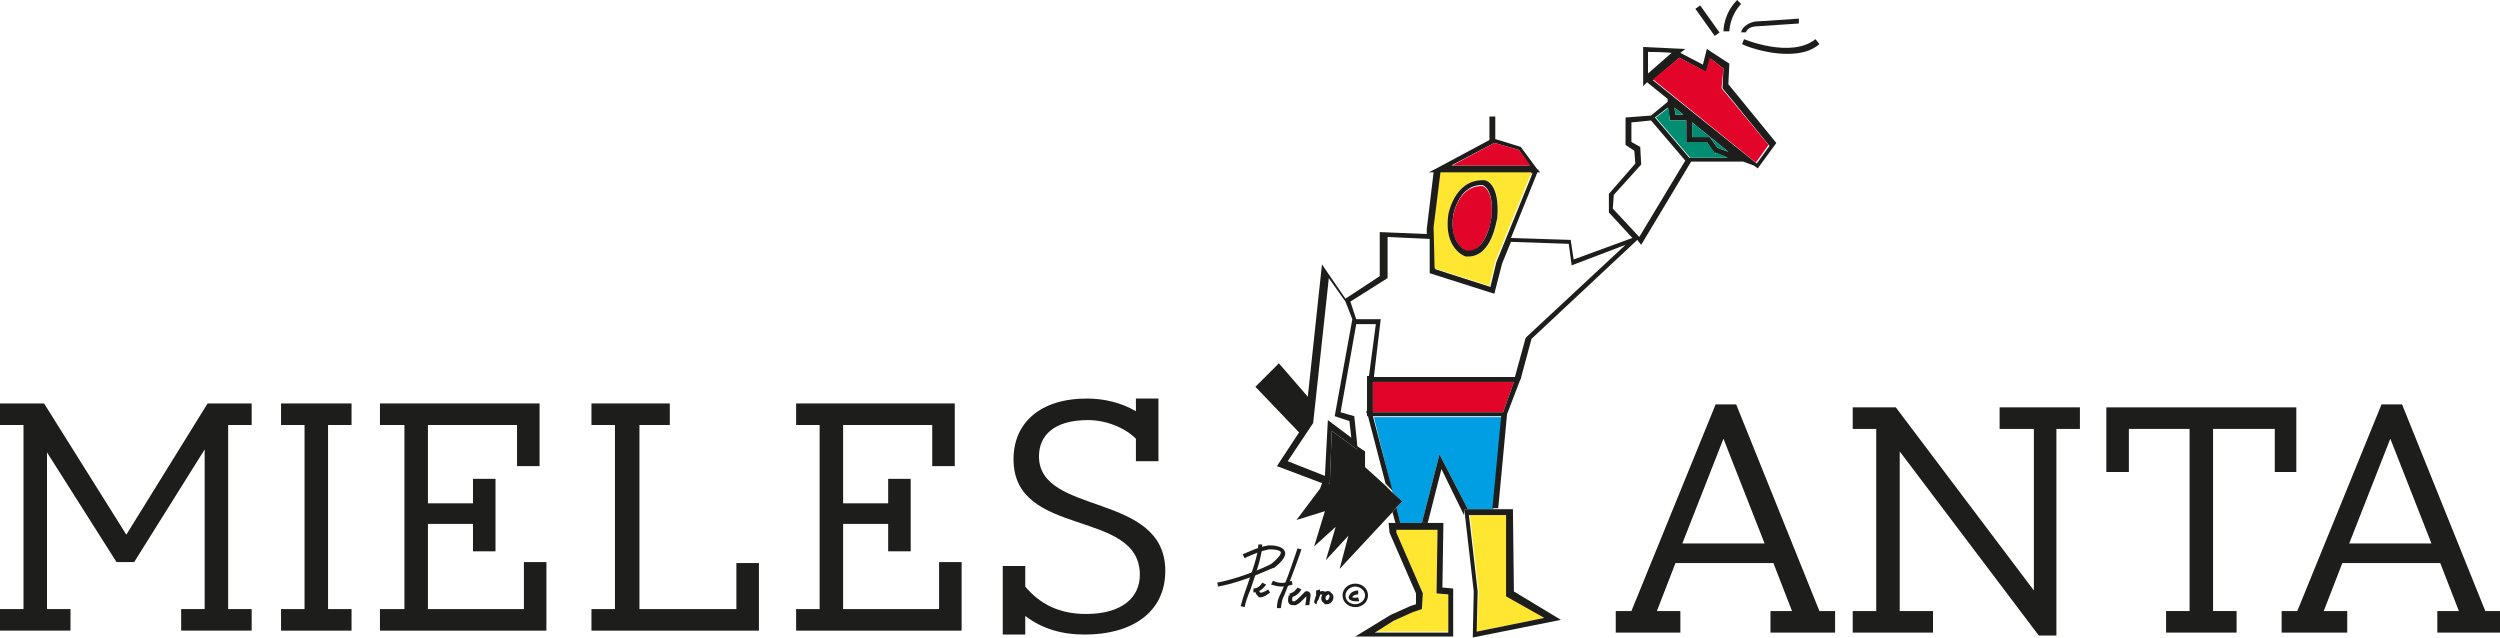 <?xml version="1.0" encoding="UTF-8"?> <!-- Generator: Adobe Illustrator 26.3.1, SVG Export Plug-In . SVG Version: 6.00 Build 0) --> <svg xmlns="http://www.w3.org/2000/svg" xmlns:xlink="http://www.w3.org/1999/xlink" version="1.1" id="Layer_1" x="0px" y="0px" viewBox="0 0 255.3 65.2" style="enable-background:new 0 0 255.3 65.2;" xml:space="preserve"> <style type="text/css"> .st0{fill:none;} .st1{fill:#009EE2;} .st2{fill:#1D1E1C;} .st3{fill:#FFE731;} .st4{fill:#1D1D1B;} .st5{fill:#E3042A;} .st6{fill:url(#SVGID_00000123422571143694324300000004811964706766098358_);} .st7{fill:url(#SVGID_00000051376397063068656970000002936093822833542530_);} .st8{fill:url(#SVGID_00000083785868031653630850000000112480012498924943_);} .st9{fill:#008D71;} .st10{fill:#FFFFFF;} </style> <pattern x="85.3" y="4.2" width="62" height="57" patternUnits="userSpaceOnUse" id="Unnamed_Pattern" viewBox="0 -57 62 57" style="overflow:visible;"> <g> <rect y="-57" class="st0" width="62" height="57"></rect> <g> <defs> <rect id="SVGID_1_" y="-57" width="62" height="57"></rect> </defs> <clipPath id="SVGID_00000111892193235437730080000004024490767131280814_"> <use xlink:href="#SVGID_1_" style="overflow:visible;"></use> </clipPath> <g style="clip-path:url(#SVGID_00000111892193235437730080000004024490767131280814_);"> <image style="overflow:visible;" width="62" height="57" transform="matrix(1 0 0 -1 0 0)"> </image> </g> </g> </g> </pattern> <pattern x="85.3" y="4.2" width="62" height="57" patternUnits="userSpaceOnUse" id="Unnamed_Pattern_2" viewBox="0 -57 62 57" style="overflow:visible;"> <g> <rect y="-57" class="st0" width="62" height="57"></rect> <g> <defs> <rect id="SVGID_00000182499527163408715630000008405725119558125475_" y="-57" width="62" height="57"></rect> </defs> <clipPath id="SVGID_00000062874073989209119260000000262512362483826850_"> <use xlink:href="#SVGID_00000182499527163408715630000008405725119558125475_" style="overflow:visible;"></use> </clipPath> <g style="clip-path:url(#SVGID_00000062874073989209119260000000262512362483826850_);"> <image style="overflow:visible;" width="62" height="57" transform="matrix(1 0 0 -1 0 0)"> </image> </g> </g> </g> </pattern> <pattern x="85.3" y="4.2" width="62" height="57" patternUnits="userSpaceOnUse" id="Unnamed_Pattern_3" viewBox="0 -57 62 57" style="overflow:visible;"> <g> <rect y="-57" class="st0" width="62" height="57"></rect> <g> <defs> <rect id="SVGID_00000067208638723816275550000016187254766595825333_" y="-57" width="62" height="57"></rect> </defs> <clipPath id="SVGID_00000171686179866491409720000008979634118989712570_"> <use xlink:href="#SVGID_00000067208638723816275550000016187254766595825333_" style="overflow:visible;"></use> </clipPath> <g style="clip-path:url(#SVGID_00000171686179866491409720000008979634118989712570_);"> <image style="overflow:visible;" width="62" height="57" transform="matrix(1 0 0 -1 0 0)"> </image> </g> </g> </g> </pattern> <g> <polygon class="st1" points="140.3,42.6 142.2,50.3 143.2,51.2 142.6,51.8 143,53.4 145.2,53.4 147,46.4 149.9,52 152.5,52 153.4,42.6 "></polygon> <polygon class="st2" points="142.6,51.8 142.2,52.3 142.5,53.4 143,53.4 "></polygon> <polygon class="st2" points="149.9,52 147,46.4 145.2,53.4 145.8,53.4 147.2,47.9 149.5,52.6 149.5,52 "></polygon> <polygon class="st3" points="143.2,54 142.6,54 142.5,54 142.5,54.3 145.2,60.5 145.1,62.1 144.2,62.5 142.3,63.4 140.4,64.5 147.9,64.5 147.9,60.7 146.7,60.6 146.8,54 145.6,54 145.1,54 "></polygon> <polygon class="st3" points="153.9,52.6 153,52.6 152.4,52.6 150.1,52.6 150.1,52.6 150.2,53.4 151,60.4 150.8,64.5 157.7,63.1 153.9,60.8 "></polygon> <path class="st2" d="M146.8,54l-0.1,6.6l1.2,0.1v3.9h-7.5l1.9-1.2l2-0.9l0.9-0.3l0.1-1.6l-2.7-6.2l0-0.3h0.1h0.6h1.9h0.6H146.8z M143,53.4h-0.6h-0.6l0.1,1l2.7,6.2l0,1.1l-0.6,0.2l-2,0.9l-3.6,2.2h10v-4.9l-1.1-0.1l0.1-6.6h-1.6h-0.6L143,53.4L143,53.4z"></path> <path class="st2" d="M157.7,63.1l-6.9,1.4l0.1-4.1l-0.8-7l-0.1-0.8h0h2.3h0.6h0.9v8.3L157.7,63.1z M154.5,52h-1.4h-0.6h-2.6h-0.4 l0.1,0.6l0.9,7.8l-0.1,4.7l9-1.8l-4.8-2.9L154.5,52L154.5,52z"></path> <polygon class="st4" points="143.2,51.2 142.2,50.3 141.5,49.6 139.4,47.7 139.4,46.1 138.5,45.5 138.6,45.9 136,44 135.8,49.4 135.1,49.1 134.8,49.9 132.4,53.1 135.3,52.2 134.2,55.8 136.4,53.8 135.4,57.2 137.7,54.7 136.8,58.1 142.2,52.3 142.6,51.8 "></polygon> <polygon class="st4" points="133.5,43 133.8,40.8 130.6,37.1 128.2,39.5 132.7,44.2 "></polygon> <polygon class="st5" points="140.2,42.1 153.5,42.1 154.6,39 140.2,39 "></polygon> <pattern id="SVGID_00000181065336568489524290000008955057228480844678_" xlink:href="#Unnamed_Pattern" patternTransform="matrix(0.501 0 0 -0.495 -283.662 -979.865)"> </pattern> <polygon style="fill:url(#SVGID_00000181065336568489524290000008955057228480844678_);" points="135.5,42.9 137.9,44.8 137.8,43 136.3,42.5 138,32.6 137.3,30.8 135.6,28.4 134.1,43.2 131.5,47.1 135.2,48.6 "></polygon> <path class="st2" d="M152.6,14.6l2.5,0.7l1.1,1.6h-8L152.6,14.6z M168.3,5.3l2.3,0.1l-2.3,2V5.3z M170.5,12v0.3h0h1.7v2.2h2.1 l0.8,1.2l0.1-0.1l1.2,0.5h-3.9l-3.5-4.1l1.3-1L170.5,12z M171.9,11.7h-0.8h0L171,11L171.9,11.7z M175.4,15.1l-0.8-1.1h-1.8v-1.5 l3.7,3L175.4,15.1z M171.5,5.9l2.8,1.5l0.4-1.4L176,7l-0.1,2l4.8,5.9l-1.3,1.8l-10.6-8.5L171.5,5.9z M164.8,19.9l2.8-3.1l-0.1-1.8 l-0.9-0.5v-2l2-0.2l3.5,4.1l-4.7,7.8l-2.7-2.9L164.8,19.9L164.8,19.9z M153.5,42.1h-13.3V39h14.4L153.5,42.1z M146.5,23.3l0.7-5.6 h9.3l-3.7,9.1l-0.6,2.5l-5.6-1.8L146.5,23.3z M137.9,30.8l3.8-2.4v-4.2l4.3,0.2v3.5l6.6,2.1l0.8-3.1l0.9-2.2l5.9,0.2l0.3,2.2 L166,25l-10.1,9.4l-0.1,0.1l-1.1,4h-14.4l0.7-5.9h-2.5L137.9,30.8z M131.5,47.1l2.6-3.9l1.6-14.8l1.7,2.4l0.7,1.8l-1.8,9.9l1.5,0.5 l0.2,1.7l-2.4-1.8l-0.3,5.7L131.5,47.1z M135.8,49.4L136,44l2.6,1.9l0-0.5l-0.3-2.9l-1.4-0.4l1.6-9h2l-0.7,5.3h-0.2v3.6h-0.1 l0.1,0.3v0.2h0.1l1.8,6.9l0.7,0.7l-2-7.6h13.1l-0.9,9.4h0.6l0.9-9.6l1.3-3.4h0l0.1-0.2l0.1-0.4h0l1-3.7l10.8-10.1l0.4,0.5l5.1-8.5 h5.3l1.1,0.4l0.4,0.3l1.9-2.6l-4.9-6l0.1-2.1L174.3,5l-0.4,1.6l-2.3-1.2l0.5-0.4l-4.3-0.2v4l0.4-0.4l2.1,1.7l0,0.3l-1.7,1.4 l-2.6,0.2v2.8l0.9,0.6l0.1,1.3l-2.7,3.1v1.9l2.4,2.6l-6,2.2l-0.3-2l-6.1-0.2l2.7-6.7h0.3l-0.2-0.2l0-0.1h-0.1l-1.7-2.3l-2.6-0.8 v-2.3h-0.6v2.4l-5.6,3h0l0,0l-0.6,0.3h0.5l-0.7,5.8v0.5l-4.8-0.2v4.5l-3.5,2.3l-2.4-3.5l-1.5,14l-0.2,2.2l-0.8,1.2l-2.1,3.2 l4.5,1.7L135.8,49.4z"></path> <pattern id="SVGID_00000080191381129604352580000008268963511663130548_" xlink:href="#Unnamed_Pattern_2" patternTransform="matrix(0.501 0 0 -0.495 -283.662 -979.865)"> </pattern> <polygon style="fill:url(#SVGID_00000080191381129604352580000008268963511663130548_);" points="138.6,32.6 141.1,32.6 140.4,38.5 154.8,38.5 155.9,34.5 155.9,34.4 166,25 160.3,27.1 160,24.9 154.2,24.7 153.3,26.9 152.5,30 145.9,27.8 145.9,24.3 141.7,24.2 141.7,28.4 137.9,30.8 "></polygon> <path class="st3" d="M147.9,21.9c0,0,0.6-3.5,3.5-3.5c0.1,0,0.1,0,0.2,0c0.1,0,1.7,0.4,1.3,3.9c0,0.2-0.5,3.9-3,3.9 c0,0-0.1,0-0.1,0l-0.1,0C149.6,26.2,147.4,25.4,147.9,21.9z M146.5,27.4l5.6,1.8l0.6-2.5l3.7-9.1h-9.3l-0.7,5.6L146.5,27.4z"></path> <polygon class="st5" points="155.1,15.3 152.6,14.6 148.3,16.9 156.3,16.9 "></polygon> <pattern id="SVGID_00000041253281758807122960000016203749375092031139_" xlink:href="#Unnamed_Pattern_3" patternTransform="matrix(0.501 0 0 -0.495 -283.662 -979.865)"> </pattern> <polygon style="fill:url(#SVGID_00000041253281758807122960000016203749375092031139_);" points="167.5,24.2 172.2,16.4 168.6,12.3 166.6,12.5 166.6,14.5 167.5,15 167.6,16.8 164.8,19.9 164.8,21.4 "></polygon> <polygon class="st9" points="169.1,12 172.6,16.1 176.5,16.1 175.3,15.6 175.2,15.7 174.3,14.5 172.2,14.5 172.2,12.3 170.6,12.3 170.5,12.3 170.5,12 170.4,11 "></polygon> <polygon class="st9" points="176.5,15.5 172.8,12.5 172.8,14 174.6,14 175.4,15.1 "></polygon> <polygon class="st9" points="171.1,11.7 171.9,11.7 171,11 171.1,11.7 "></polygon> <polygon class="st5" points="179.3,16.6 180.6,14.8 175.8,9 176,7 174.6,5.9 174.2,7.3 171.5,5.9 168.8,8.1 "></polygon> <polygon class="st10" points="168.3,5.3 168.3,7.5 170.7,5.4 "></polygon> <rect x="174.1" y="0.5" transform="matrix(0.814 -0.581 0.581 0.814 31.125 101.646)" class="st2" width="0.6" height="3.4"></rect> <path class="st2" d="M178.3,3.3c0,0,0.1-0.5,0.9-0.6l4.5-0.3l0-0.5l-4.5,0.3c-1.3,0.3-1.4,1.1-1.4,1.1L178.3,3.3z"></path> <path class="st2" d="M178.1,4l-0.2,0.5c0.1,0.1,2.3,1,4.6,1c1.2,0,2.4-0.2,3.3-1L185.4,4C182.9,6,178.1,4,178.1,4z"></path> <path class="st2" d="M176.6,3.2c0,0,0-1.5,1.2-2.8L177.4,0C176,1.4,176,3.1,176,3.2L176.6,3.2z"></path> <path class="st5" d="M149.8,25.7C149.9,25.7,149.9,25.7,149.8,25.7c2,0,2.5-3.4,2.5-3.4c0.3-3-0.9-3.3-0.9-3.3c0,0-0.1,0-0.1,0 c-2.4,0-2.9,3-2.9,3.1C148,24.8,149.6,25.6,149.8,25.7z"></path> <path class="st2" d="M148.4,22c0,0,0.5-3.1,2.9-3.1c0,0,0.1,0,0.1,0c0,0,1.2,0.3,0.9,3.3c0,0-0.4,3.4-2.4,3.4c0,0,0,0-0.1,0 C149.6,25.6,148,24.8,148.4,22z M149.7,26.2L149.7,26.2c0.1,0,0.2,0,0.2,0c2.5,0,2.9-3.7,3-3.9c0.3-3.6-1.2-3.9-1.3-3.9 c-0.1,0-0.1,0-0.2,0c-2.9,0-3.5,3.5-3.5,3.5C147.4,25.4,149.6,26.2,149.7,26.2z"></path> <path class="st4" d="M124.4,59.9l-0.1-0.4c3-0.6,5.5-1.9,5.5-1.9c1-0.8,1-1.1,1-1.2c-0.1-0.3-1-0.3-1.2-0.3 c-1.1,0.2-2.5,0.9-2.5,0.9l-0.2-0.4c0.1,0,1.4-0.7,2.6-0.9c0,0,1.4-0.1,1.7,0.6c0.2,0.4-0.2,1-1.1,1.7 C130,57.9,127.5,59.3,124.4,59.9z"></path> <path class="st4" d="M127.1,62l-0.4-0.1c0.1-0.4,0.3-1.1,0.6-1.9c0.5-1.5,1.2-3.3,1.2-4.4l0.4,0c0,1.2-0.7,3.1-1.2,4.6 C127.4,60.9,127.2,61.5,127.1,62z"></path> <path class="st4" d="M128,60.5l0-0.4c0.6,0,0.9-0.6,0.9-0.6l0.4,0.2C129.2,59.8,128.8,60.5,128,60.5z"></path> <path class="st4" d="M128.7,61c-0.1,0-0.2,0-0.2-0.1c-0.1-0.1-0.3-0.2-0.3-0.6h0.4c0,0.1,0,0.2,0.1,0.2c0.1,0.1,0.5-0.1,0.8-0.3 l0.2,0.3C129.6,60.6,129.1,61,128.7,61z"></path> <path class="st4" d="M130.8,62.1l-0.4,0c0-0.8,0.3-1.3,0.3-1.3c0.7-1.4,1.8-4.8,1.8-4.8l0.4,0.1c0,0.1-1.2,3.4-1.8,4.8 C131,61,130.9,61.4,130.8,62.1z"></path> <path class="st4" d="M130.9,59.9c-0.4,0-0.7-0.1-1.1-0.2l0.2-0.4c0.6,0.3,1.2,0.3,1.9,0l0.1,0.4C131.6,59.8,131.3,59.9,130.9,59.9z "></path> <path class="st4" d="M131.7,61L131.7,61l0-0.4c0,0,0.4,0,0.8-0.6l0.4,0.2C132.4,61,131.8,61,131.7,61z"></path> <path class="st4" d="M132.1,61.8c-0.1,0-0.3,0-0.4-0.1c-0.2-0.2-0.2-0.4-0.1-0.9l0.4,0.1c-0.1,0.4,0,0.5,0,0.5c0,0,0.1,0,0.2,0l0,0 c0.2-0.1,0.4-0.3,0.6-0.5c0.1-0.1,0.2-0.2,0.3-0.3c0.1-0.1,0.2-0.3,0.5-0.2c0.2,0.1,0.3,0.3,0.2,0.7l-0.1,0.7l-0.4,0l0.1-0.7 c0,0,0-0.1,0-0.2c-0.1,0.1-0.2,0.2-0.3,0.3c-0.3,0.3-0.5,0.5-0.8,0.6c0,0,0,0-0.1,0l-0.1,0C132.3,61.8,132.2,61.8,132.1,61.8z"></path> <path class="st4" d="M134.4,61.7C134.3,61.7,134.3,61.7,134.4,61.7c-0.2-0.1-0.2-0.2-0.2-0.3c0.1-0.2,0.1-0.4,0.2-0.6 c0-0.2,0-0.3,0-0.5l0.4-0.1c0,0.1,0,0.2,0,0.2c0.3-0.1,0.5,0,0.6,0.1l-0.2,0.3c0,0-0.2-0.1-0.3-0.1c-0.1,0-0.1,0.1-0.1,0.1 c-0.1,0.3-0.2,0.6-0.3,0.6C134.5,61.7,134.4,61.7,134.4,61.7z"></path> <path class="st4" d="M135.7,60.7c-0.1,0-0.2,0.1-0.3,0.2c0,0.1-0.1,0.2,0,0.3c0,0,0,0.1,0.1,0.1l0,0c0.1,0,0.2-0.1,0.2-0.2 C135.8,61,135.8,60.8,135.7,60.7C135.8,60.7,135.8,60.7,135.7,60.7C135.7,60.7,135.7,60.7,135.7,60.7z M135.5,61.7 c-0.1,0-0.1,0-0.2,0c-0.1-0.1-0.2-0.2-0.3-0.3c-0.1-0.2-0.1-0.4,0-0.6c0.2-0.4,0.5-0.5,0.8-0.4c0.1,0.1,0.2,0.2,0.3,0.3 c0.1,0.2,0.1,0.4,0,0.6C136,61.5,135.8,61.7,135.5,61.7z"></path> <path class="st4" d="M138.4,61.4c-0.3,0-0.5-0.1-0.6-0.2c-0.1-0.1-0.1-0.3,0-0.4c0.1-0.3,0.5-0.5,0.9-0.5l0,0.4 c-0.4,0-0.6,0.2-0.6,0.3c0,0,0.2,0.1,0.6,0l0.1,0.4C138.6,61.4,138.5,61.4,138.4,61.4z"></path> <path class="st4" d="M138.4,59.9c-0.5,0-1,0.4-1,0.9c0,0.5,0.4,0.9,1,0.9c0.5,0,1-0.4,1-0.9C139.4,60.3,138.9,59.9,138.4,59.9z M138.4,62c-0.7,0-1.3-0.5-1.3-1.2c0-0.7,0.6-1.2,1.3-1.2c0.7,0,1.3,0.5,1.3,1.2C139.7,61.5,139.1,62,138.4,62z"></path> <path class="st4" d="M176,44.8l-4.2,10.7h8.4L176,44.8z M180.8,64.6v-2.2h2.2l-1.9-4.9h-10l-1.9,4.9h2.4v2.2h-6.6v-2.2h1.6 l8.6-21.1h2.1l8.5,21.1h1.6v2.2H180.8z"></path> <polygon class="st4" points="208.2,64.9 194,46.1 194,62.4 197.4,62.4 197.4,64.6 189.2,64.6 189.2,62.4 191.6,62.4 191.6,43.8 189.2,43.8 189.2,41.6 193.6,41.6 207.7,60.3 207.7,43.8 204.2,43.8 204.2,41.6 212.4,41.6 212.4,43.8 210,43.8 210,64.9 208.2,64.9 "></polygon> <polygon class="st4" points="221.2,64.6 221.2,62.4 223.6,62.4 223.6,43.8 217.4,43.8 217.4,48.2 215.1,48.2 215.1,41.6 234.5,41.6 234.5,48.2 232.3,48.2 232.3,43.8 226,43.8 226,62.4 228.4,62.4 228.4,64.6 "></polygon> <path class="st4" d="M244.1,44.8l-4.2,10.7h8.4L244.1,44.8z M248.9,64.6v-2.2h2.2l-1.9-4.9h-10l-1.9,4.9h2.4v2.2H233v-2.2h1.6 l8.6-21.1h2.1l8.5,21.1h1.6v2.2H248.9z"></path> <polygon class="st4" points="18.5,64.4 18.5,62.2 20.9,62.2 20.9,45.9 13.7,57.4 11.9,57.4 4.8,46.2 4.8,62.2 7.2,62.2 7.2,64.4 0,64.4 0,62.2 2.4,62.2 2.4,43.4 0,43.4 0,41.2 4.5,41.2 12.9,54.6 21.2,41.2 25.7,41.2 25.7,43.4 23.3,43.4 23.3,62.2 25.7,62.2 25.7,64.4 "></polygon> <polygon class="st4" points="28.7,64.4 28.7,62.2 31.1,62.2 31.1,43.4 28.7,43.4 28.7,41.2 35.9,41.2 35.9,43.4 33.5,43.4 33.5,62.2 35.9,62.2 35.9,64.4 "></polygon> <polygon class="st4" points="48.3,56.3 48.3,53.5 43.7,53.5 43.7,62.2 53.5,62.2 53.5,57.4 55.8,57.4 55.8,64.4 38.8,64.4 38.8,62.2 41.3,62.2 41.3,43.4 38.8,43.4 38.8,41.2 55.1,41.2 55.1,47.6 52.8,47.6 52.8,43.4 43.7,43.4 43.7,51.4 48.3,51.4 48.3,48.9 50.6,48.9 50.6,56.3 "></polygon> <polygon class="st4" points="65.3,62.2 75.2,62.2 75.2,57.5 77.5,57.5 77.5,64.4 60.4,64.4 60.4,62.2 62.8,62.2 62.8,43.4 60.4,43.4 60.4,41.2 68.4,41.2 68.4,43.4 65.3,43.4 "></polygon> <polygon class="st4" points="90.7,56.3 90.7,53.5 86.1,53.5 86.1,62.2 95.9,62.2 95.9,57.4 98.2,57.4 98.2,64.4 81.3,64.4 81.3,62.2 83.7,62.2 83.7,43.4 81.3,43.4 81.3,41.2 97.5,41.2 97.5,47.6 95.2,47.6 95.2,43.4 86.1,43.4 86.1,51.4 90.7,51.4 90.7,48.9 93,48.9 93,56.3 "></polygon> <path class="st4" d="M102.4,64.9v-7.1h2.3v2.1c1.5,1.8,3.5,2.8,6.2,2.8c3.7,0,5.5-1.7,5.5-4c0-6.8-12.9-3.7-12.9-11.8 c0-3.7,2.7-6.2,7.5-6.2c1.7,0,3.5,0.4,5,1.3v-1.3h2.3v6.4H116v-2.3c-1.1-1.1-3-1.9-4.9-1.9c-3.5,0-5,1.6-5,3.7 c0,6.1,12.9,3.6,12.9,11.7c0,4.3-3.5,6.5-8.2,6.5c-2.4,0-4.4-0.6-6.1-1.9v1.9H102.4z"></path> </g> </svg> 